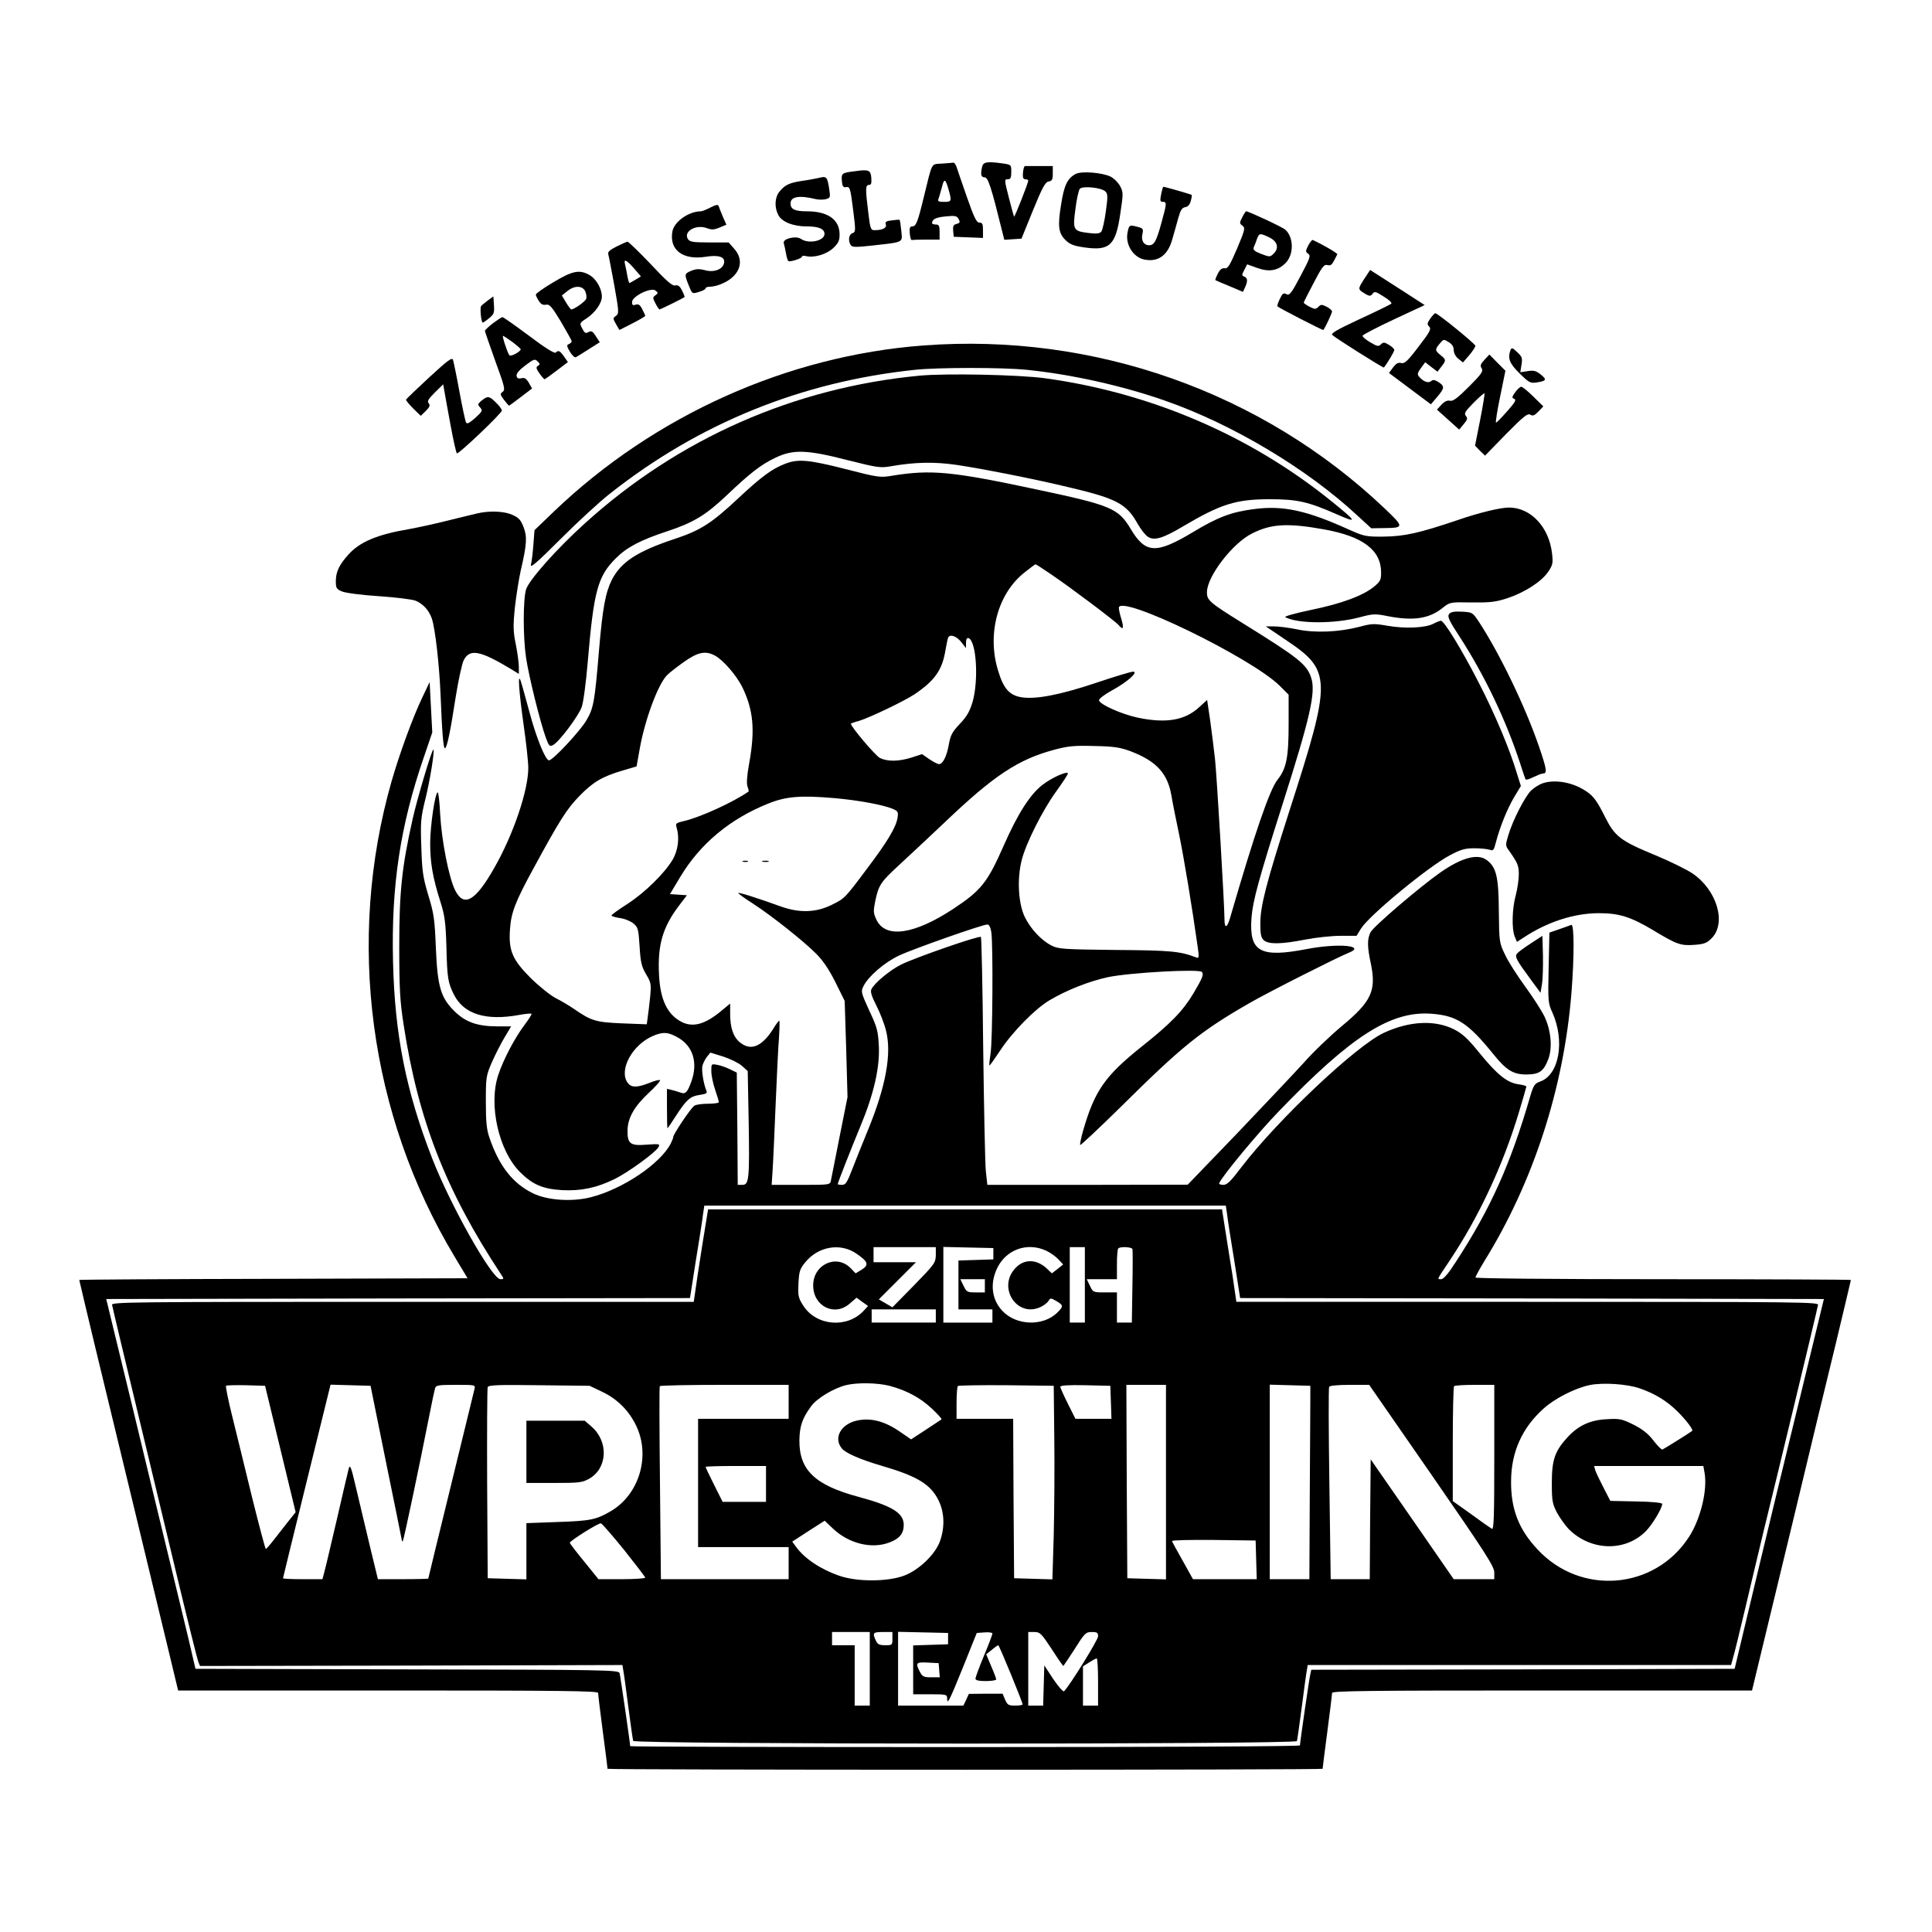 <?xml version="1.0" standalone="no"?>
<!DOCTYPE svg PUBLIC "-//W3C//DTD SVG 20010904//EN"
 "http://www.w3.org/TR/2001/REC-SVG-20010904/DTD/svg10.dtd">
<svg version="1.0" xmlns="http://www.w3.org/2000/svg"
 width="1024pt" height="1024pt" viewBox="0 0 1024 1024"
 preserveAspectRatio="xMidYMid meet">
<g transform="translate(0,1024) scale(0.1,-0.1)"
fill="#000000" stroke="none">
<path d="M4993 9373 c-60 -5 -49 16 -98 -183 -31 -128 -40 -150 -60 -150 -13
0 -15 -9 -13 -37 2 -21 6 -37 11 -35 4 1 39 2 77 2 l70 0 0 40 c0 33 -3 40
-20 40 -11 0 -20 3 -20 8 1 20 20 30 73 35 50 5 58 3 68 -14 9 -17 7 -21 -11
-26 -17 -4 -20 -12 -18 -37 l3 -31 78 -3 77 -3 0 41 c0 33 -3 40 -19 40 -15 0
-28 26 -67 138 -26 75 -51 147 -55 160 -5 12 -12 21 -16 20 -5 -1 -32 -3 -60
-5z m35 -139 c17 -60 16 -64 -24 -64 -29 0 -35 3 -30 16 4 9 11 37 18 61 12
50 19 47 36 -13z"/>
<path d="M5206 9358 c-10 -41 -7 -58 13 -58 18 0 35 -52 92 -283 l12 -48 45 3
46 3 61 150 c50 123 66 151 83 153 18 3 22 10 22 43 l0 39 -70 0 c-38 0 -73 0
-77 0 -5 0 -9 -15 -11 -35 -2 -26 1 -35 12 -35 9 0 16 -3 16 -7 0 -13 -72
-195 -75 -191 -2 2 -14 47 -28 101 -24 93 -24 97 -6 97 15 0 19 7 19 39 0 38
0 38 -46 45 -83 11 -101 8 -108 -16z"/>
<path d="M4535 9333 c-74 -9 -76 -11 -73 -51 2 -29 7 -36 21 -34 22 4 24 -2
40 -130 13 -102 12 -108 -5 -114 -19 -6 -24 -39 -9 -63 8 -12 26 -12 118 -2
167 19 156 14 150 78 -3 31 -7 56 -9 58 -2 1 -20 0 -41 -3 -30 -3 -37 -8 -32
-22 6 -18 -17 -30 -61 -30 -19 0 -22 9 -32 94 -16 127 -15 146 4 146 12 0 14
9 12 38 -3 40 -14 45 -83 35z"/>
<path d="M5701 9318 c-44 -24 -61 -60 -77 -162 -19 -116 -14 -153 25 -190 23
-22 44 -30 103 -38 130 -18 162 13 186 181 16 106 16 113 -2 146 -10 18 -33
41 -50 49 -46 22 -155 30 -185 14z m158 -93 c13 -13 13 -28 2 -107 -7 -51 -18
-99 -24 -106 -8 -10 -26 -12 -66 -7 -83 10 -86 16 -71 127 6 51 17 99 23 107
14 17 115 7 136 -14z"/>
<path d="M4340 9297 c-19 -4 -60 -12 -91 -16 -66 -10 -90 -22 -118 -57 -25
-31 -27 -83 -6 -123 18 -37 79 -61 151 -61 64 0 94 -13 94 -40 0 -37 -85 -55
-125 -26 -26 18 -98 1 -91 -23 3 -9 8 -33 12 -54 3 -20 9 -39 13 -41 10 -5 71
14 71 23 0 5 9 7 20 4 43 -11 109 8 145 41 29 27 35 41 35 73 0 79 -62 123
-173 123 -65 0 -87 11 -87 42 0 36 46 44 132 23 15 -4 39 -4 54 -1 25 7 26 9
19 54 -10 65 -14 70 -55 59z"/>
<path d="M6156 9219 c-9 -45 -8 -49 9 -49 20 0 19 -9 -10 -114 -26 -95 -38
-116 -65 -116 -27 0 -43 25 -35 59 6 28 4 31 -27 39 -42 11 -44 10 -52 -32
-12 -63 31 -131 91 -142 73 -14 124 24 147 110 9 31 23 80 31 110 12 43 20 55
37 58 14 2 24 13 29 32 5 17 7 31 5 33 -3 3 -142 43 -150 43 -2 0 -6 -14 -10
-31z"/>
<path d="M3765 9140 c-21 -11 -44 -20 -50 -20 -64 0 -141 -54 -151 -106 -18
-98 54 -154 176 -135 68 11 103 0 98 -31 -5 -35 -53 -54 -102 -40 -31 8 -48 7
-74 -4 -36 -15 -36 -18 -6 -90 13 -31 15 -32 49 -21 19 5 35 14 35 19 0 4 8 8
18 8 41 0 99 25 129 55 45 45 46 100 4 147 l-29 33 -103 0 c-86 0 -103 3 -113
18 -25 40 42 79 100 58 26 -10 39 -9 68 3 l36 15 -19 43 c-10 24 -20 49 -22
56 -3 9 -14 7 -44 -8z"/>
<path d="M6584 9088 c-15 -29 -15 -32 1 -44 16 -12 14 -21 -28 -121 -39 -90
-49 -108 -66 -105 -14 2 -25 -6 -36 -28 -9 -18 -15 -33 -13 -35 2 -1 35 -16
75 -32 l71 -30 11 24 c15 33 14 50 -4 57 -14 5 -14 9 0 35 l15 30 53 -19 c64
-23 110 -15 151 26 44 45 44 136 -2 177 -14 13 -194 97 -207 97 -3 0 -12 -14
-21 -32z m141 -105 c45 -21 56 -56 27 -86 -20 -20 -22 -20 -67 -3 -36 14 -45
22 -40 35 4 9 12 28 17 44 12 32 16 32 63 10z"/>
<path d="M6934 8939 c-15 -30 -15 -34 0 -44 14 -11 9 -24 -41 -118 -49 -93
-59 -105 -75 -96 -15 8 -21 4 -35 -26 -9 -19 -15 -37 -12 -39 11 -10 240 -128
243 -125 9 10 46 89 46 98 0 6 -13 17 -28 25 -26 13 -31 13 -44 0 -14 -14 -19
-14 -47 0 -17 9 -31 19 -31 22 0 3 24 50 53 105 44 85 55 99 73 94 20 -4 23
-2 52 57 3 5 -72 49 -130 76 -4 2 -14 -11 -24 -29z"/>
<path d="M3267 8933 c-35 -18 -47 -28 -43 -41 3 -9 17 -84 32 -165 25 -141 25
-149 9 -161 -17 -12 -17 -14 0 -44 l18 -31 69 35 c37 19 68 37 68 40 0 3 -7
18 -16 35 -11 23 -20 29 -35 24 -15 -5 -19 -2 -19 14 0 31 102 80 124 61 15
-11 15 -14 0 -25 -15 -11 -15 -14 0 -43 9 -18 19 -32 22 -32 5 0 126 60 132
65 2 2 -4 17 -13 35 -12 24 -22 31 -36 27 -15 -4 -46 23 -131 114 -62 65 -117
118 -122 118 -6 -1 -33 -13 -59 -26z m93 -115 l37 -43 -28 -17 c-16 -10 -31
-18 -33 -18 -2 0 -7 17 -11 38 -3 20 -9 47 -12 60 -8 32 5 27 47 -20z"/>
<path d="M7229 8759 c-34 -54 -34 -52 15 -81 15 -8 22 -7 31 5 10 14 17 12 59
-15 27 -16 45 -33 40 -38 -5 -4 -80 -41 -167 -81 -124 -58 -155 -76 -145 -85
18 -17 270 -176 273 -172 21 27 55 85 55 93 0 6 -13 18 -28 27 -25 15 -30 15
-43 3 -12 -13 -20 -11 -57 11 -24 14 -42 30 -40 35 2 5 76 44 166 86 l163 76
-108 70 c-59 38 -125 80 -145 93 l-36 23 -33 -50z"/>
<path d="M2933 8744 c-51 -30 -93 -60 -93 -65 0 -5 7 -21 16 -34 11 -18 22
-23 38 -20 18 4 30 -9 79 -90 31 -53 57 -99 57 -104 0 -5 -7 -11 -15 -15 -12
-4 -12 -11 6 -41 13 -21 26 -32 32 -28 7 4 38 23 69 43 l57 36 -21 32 c-16 26
-23 30 -39 22 -15 -9 -21 -5 -33 19 -15 28 -15 29 25 55 44 30 79 79 79 114 0
40 -28 91 -62 112 -55 33 -92 26 -195 -36z m169 -48 c6 -14 8 -32 5 -40 -6
-15 -64 -56 -79 -56 -3 0 -16 17 -28 37 l-22 37 29 23 c38 31 80 30 95 -1z"/>
<path d="M2585 8647 c-16 -12 -32 -25 -35 -29 -7 -10 0 -88 9 -88 3 1 19 11
34 24 25 20 28 29 25 69 l-3 46 -30 -22z"/>
<path d="M7581 8552 c-17 -25 -18 -31 -6 -43 12 -12 5 -27 -56 -106 -59 -78
-75 -92 -93 -87 -16 4 -27 -3 -43 -24 l-21 -29 111 -83 111 -83 33 39 c40 47
41 57 7 79 -19 12 -29 14 -39 5 -15 -13 -42 -2 -64 24 -10 12 -8 20 10 45 l23
31 32 -25 33 -25 20 26 c27 34 26 38 -4 62 -30 24 -30 30 -4 61 20 24 21 24
47 8 18 -11 27 -24 27 -42 0 -16 10 -35 24 -46 l25 -20 33 38 c18 21 32 43 33
50 0 10 -200 173 -213 173 -3 0 -15 -13 -26 -28z"/>
<path d="M2613 8527 c-23 -18 -42 -36 -43 -40 0 -4 25 -76 55 -160 50 -137 54
-153 39 -164 -14 -10 -14 -14 7 -42 13 -17 25 -31 27 -31 2 0 30 21 63 46 l59
45 -17 30 c-14 23 -23 29 -40 24 -15 -3 -23 0 -25 12 -3 12 13 31 46 56 45 34
51 36 65 22 14 -13 14 -17 2 -24 -11 -7 -10 -14 8 -40 12 -17 25 -31 27 -31 3
0 32 21 65 46 l59 45 -21 30 c-22 31 -30 34 -44 20 -6 -6 -59 27 -142 90 -73
54 -136 99 -140 98 -5 0 -27 -15 -50 -32z m102 -99 c24 -18 44 -36 45 -39 0
-12 -52 -41 -60 -32 -10 11 -40 103 -34 103 3 0 25 -15 49 -32z"/>
<path d="M4895 8409 c-721 -54 -1425 -370 -1957 -878 l-105 -101 -6 -77 c-3
-43 -9 -90 -13 -106 -5 -21 32 11 157 136 90 90 207 198 261 240 473 374 1017
594 1618 657 125 13 461 13 591 0 237 -24 507 -84 735 -164 358 -125 754 -362
1020 -610 l72 -66 63 1 c112 1 113 4 9 103 -650 618 -1541 933 -2445 865z"/>
<path d="M8006 8385 c-16 -44 -6 -71 48 -124 51 -50 57 -53 91 -48 52 8 55 15
20 43 -24 19 -37 22 -68 17 l-39 -6 6 39 c6 35 4 43 -22 67 -25 24 -30 26 -36
12z"/>
<path d="M7868 8333 c-21 -23 -24 -31 -15 -45 10 -15 0 -30 -68 -98 -61 -61
-84 -78 -100 -74 -14 3 -28 -3 -45 -21 l-24 -26 59 -53 59 -53 24 29 c20 24
22 31 11 44 -10 13 -4 23 41 69 30 30 56 53 58 50 2 -2 -8 -65 -23 -141 l-27
-136 26 -27 27 -26 111 114 c93 94 115 112 129 103 13 -8 22 -5 43 17 l26 27
-53 52 c-29 29 -58 52 -64 52 -6 0 -21 -13 -32 -29 -18 -25 -19 -30 -5 -35 12
-5 4 -19 -38 -66 -29 -33 -55 -60 -59 -60 -3 0 6 62 22 138 l28 137 -43 43
-42 43 -26 -28z"/>
<path d="M2275 8240 c-66 -61 -121 -114 -123 -118 -1 -4 16 -25 38 -47 l40
-39 27 26 c21 21 24 30 15 41 -9 10 -2 22 33 57 l44 43 6 -34 c3 -19 18 -101
33 -182 15 -82 30 -149 34 -150 11 -3 238 213 238 227 0 7 -15 27 -34 45 -35
34 -42 34 -79 3 -15 -14 -16 -17 -2 -32 14 -16 12 -20 -26 -55 -32 -28 -44
-34 -49 -24 -4 8 -20 82 -35 164 -15 83 -31 158 -34 168 -6 14 -28 -3 -126
-93z"/>
<path d="M4875 8249 c-666 -63 -1278 -333 -1774 -782 -150 -135 -299 -303
-313 -352 -16 -55 -16 -251 0 -360 15 -101 75 -342 104 -422 17 -47 21 -52 39
-42 32 16 135 154 152 201 9 24 23 131 32 238 32 379 53 456 150 552 58 58
131 96 271 142 141 47 204 85 317 192 123 117 181 162 257 198 94 45 166 43
383 -13 159 -40 173 -42 230 -32 128 22 228 24 347 7 146 -22 424 -77 605
-121 244 -58 296 -86 354 -190 17 -30 42 -62 55 -70 33 -22 79 -9 186 55 200
118 280 144 460 144 145 0 203 -13 353 -79 116 -51 112 -43 -33 74 -429 345
-952 569 -1510 646 -138 19 -525 27 -665 14z"/>
<path d="M4159 7781 c-67 -26 -123 -67 -245 -181 -143 -134 -201 -171 -337
-216 -199 -66 -285 -122 -334 -217 -34 -68 -49 -149 -68 -372 -23 -276 -29
-309 -67 -373 -34 -58 -178 -212 -198 -212 -19 0 -68 120 -105 260 -20 74 -40
146 -45 160 -17 51 -10 -52 15 -230 14 -96 25 -200 25 -230 0 -120 -80 -356
-182 -533 -99 -174 -160 -208 -206 -115 -33 66 -71 261 -79 401 -3 64 -9 117
-13 117 -14 0 -40 -178 -40 -270 0 -104 14 -184 55 -312 22 -70 27 -106 31
-233 4 -171 8 -192 40 -257 53 -104 170 -140 348 -107 32 6 60 8 63 6 2 -3
-14 -29 -36 -58 -51 -67 -113 -184 -140 -266 -53 -158 2 -402 115 -515 67 -67
121 -90 224 -96 100 -5 182 12 278 59 71 35 217 141 232 169 9 17 6 18 -63 13
-87 -7 -102 5 -101 76 1 65 35 126 112 198 37 34 64 65 60 68 -3 3 -29 -3 -57
-15 -67 -26 -96 -25 -115 2 -47 67 25 200 134 247 55 24 84 21 138 -11 76 -46
101 -132 67 -228 -21 -59 -32 -71 -58 -61 -12 4 -33 11 -47 14 l-25 6 0 -104
c0 -58 1 -105 3 -105 1 0 22 30 46 68 55 85 75 102 126 109 33 5 40 9 34 22
-15 35 -27 109 -21 133 4 14 15 35 24 47 l18 22 68 -21 c37 -12 82 -34 99 -49
l31 -28 5 -265 c5 -306 2 -338 -33 -338 l-25 0 -2 298 -3 297 -35 17 c-20 10
-50 21 -68 24 -32 6 -32 6 -32 -33 0 -22 9 -66 20 -98 11 -32 20 -62 20 -67 0
-4 -25 -8 -56 -8 -30 0 -63 -4 -73 -10 -17 -8 -119 -161 -113 -168 1 -1 -5
-16 -13 -33 -56 -108 -255 -242 -425 -285 -100 -25 -229 -16 -305 21 -107 52
-180 145 -231 295 -15 43 -19 84 -19 190 0 130 1 138 32 210 18 41 49 101 68
133 l34 57 -72 0 c-106 0 -168 22 -226 78 -75 73 -92 130 -101 337 -6 152 -10
182 -40 280 -29 97 -33 128 -37 255 -5 133 -3 155 21 253 25 100 50 256 43
264 -7 6 -87 -263 -111 -372 -56 -251 -70 -380 -70 -670 0 -229 4 -292 23
-415 77 -505 224 -881 515 -1322 18 -27 18 -28 -2 -28 -44 0 -263 388 -361
639 -139 356 -199 657 -208 1043 -10 402 38 721 163 1084 l45 132 -7 133 -7
134 -38 -80 c-52 -108 -123 -304 -164 -447 -241 -844 -118 -1767 334 -2518
l69 -115 -1029 -3 c-566 -1 -1029 -4 -1029 -6 0 -3 36 -152 79 -333 87 -357
346 -1433 407 -1685 l38 -158 1113 0 c916 0 1113 -2 1113 -13 0 -8 11 -100 25
-205 14 -105 25 -194 25 -197 0 -3 853 -5 1895 -5 1042 0 1895 2 1895 5 0 3
11 92 25 197 14 105 25 197 25 205 0 11 197 13 1113 13 l1113 0 32 133 c17 72
100 413 183 757 82 344 186 773 230 953 43 181 79 330 79 333 0 2 -448 4 -995
4 -600 0 -995 4 -995 9 0 5 22 45 48 88 259 418 421 918 461 1422 15 191 15
364 -1 359 -7 -3 -36 -13 -64 -23 l-52 -18 -4 -186 c-4 -178 -3 -188 20 -238
67 -150 36 -329 -64 -365 -31 -11 -36 -19 -55 -83 -102 -352 -208 -590 -392
-872 -41 -64 -66 -93 -79 -93 -22 0 -24 -5 43 95 156 233 284 506 369 788 22
73 40 135 40 138 0 4 -19 9 -41 12 -60 8 -113 50 -205 163 -63 78 -92 105
-137 128 -101 51 -236 45 -372 -18 -147 -68 -562 -460 -756 -713 -56 -74 -75
-93 -95 -93 -14 0 -24 4 -22 9 11 32 208 270 317 382 383 398 592 532 808 516
134 -10 194 -49 327 -213 70 -87 106 -109 177 -109 68 1 90 16 115 81 23 60
15 152 -20 226 -15 31 -61 103 -103 160 -41 57 -90 132 -106 168 -31 64 -31
68 -33 230 -1 181 -13 232 -62 270 -48 38 -133 16 -249 -65 -108 -76 -353
-285 -369 -316 -18 -36 -18 -76 2 -168 29 -143 3 -199 -156 -331 -61 -51 -152
-138 -201 -194 -50 -55 -209 -223 -352 -373 l-262 -272 -531 -1 -531 0 -8 73
c-4 39 -10 334 -14 654 -3 320 -9 584 -12 587 -8 9 -350 -110 -422 -146 -59
-29 -140 -96 -158 -130 -7 -13 -1 -35 26 -88 20 -39 43 -99 51 -133 31 -121
-1 -296 -96 -527 -28 -69 -66 -162 -83 -207 -27 -70 -35 -83 -54 -83 -13 0
-23 2 -23 4 0 7 72 190 120 306 71 170 103 310 98 424 -4 82 -9 101 -51 190
-44 97 -45 101 -30 130 25 51 111 125 187 161 74 35 443 165 469 165 9 0 17
-14 21 -40 10 -63 7 -579 -4 -644 -5 -33 -8 -61 -6 -63 2 -2 27 34 57 79 65
99 184 220 261 266 92 55 213 102 311 123 115 24 487 45 498 27 9 -15 3 -30
-45 -112 -57 -95 -120 -160 -276 -284 -194 -155 -249 -234 -310 -447 -11 -38
-17 -71 -15 -74 3 -2 101 90 218 205 324 321 421 399 682 549 99 57 459 239
523 265 96 38 -54 52 -221 20 -249 -48 -307 -15 -294 165 7 91 38 204 167 610
144 452 174 585 150 661 -23 73 -67 107 -365 292 -177 110 -189 121 -188 165
2 84 136 258 238 309 102 52 190 57 384 22 205 -37 301 -110 301 -228 0 -39
-4 -48 -37 -75 -58 -48 -174 -91 -336 -124 -81 -17 -142 -34 -135 -38 68 -36
264 -36 397 0 68 18 79 19 148 5 135 -26 218 -13 289 44 39 31 39 31 154 29
97 -1 126 2 188 22 94 31 183 89 218 141 24 36 26 46 20 97 -16 140 -113 243
-228 243 -45 0 -158 -27 -268 -65 -206 -70 -287 -88 -395 -89 -95 -1 -104 1
-185 37 -225 102 -350 129 -502 109 -120 -15 -192 -42 -323 -121 -198 -119
-254 -116 -333 17 -65 108 -103 124 -494 207 -453 97 -563 107 -768 74 -64
-11 -74 -10 -249 35 -197 50 -252 55 -322 27z m1409 -583 c100 -67 343 -250
361 -271 24 -29 29 -18 15 30 -8 25 -14 53 -14 61 0 77 695 -260 851 -411 l49
-49 0 -157 c0 -176 -12 -235 -59 -294 -42 -53 -122 -287 -249 -724 -17 -62
-32 -69 -32 -15 0 73 -40 749 -50 847 -6 55 -18 148 -26 208 l-16 107 -43 -39
c-75 -69 -174 -86 -323 -55 -87 18 -207 72 -207 93 0 8 31 31 69 52 81 44 143
99 111 99 -11 0 -100 -27 -198 -60 -189 -63 -314 -87 -391 -76 -65 10 -97 45
-126 142 -60 195 -1 411 143 522 29 23 53 41 55 41 2 1 38 -22 80 -51z m-474
-360 l26 -33 0 28 c0 18 4 27 13 25 42 -14 55 -221 22 -338 -15 -50 -30 -77
-67 -116 -41 -43 -50 -60 -59 -110 -11 -63 -32 -104 -52 -104 -7 0 -30 12 -51
26 l-39 27 -55 -18 c-70 -22 -129 -22 -169 -2 -24 13 -153 165 -153 181 0 2
19 9 43 15 60 19 236 103 294 141 108 73 147 129 164 233 6 33 12 64 15 69 11
18 44 6 68 -24z m-1306 -72 c43 -22 115 -105 146 -167 59 -122 69 -226 37
-404 -12 -65 -15 -108 -9 -124 5 -13 7 -25 6 -26 -80 -56 -251 -134 -336 -155
-51 -12 -53 -13 -45 -39 15 -52 7 -117 -21 -166 -44 -74 -147 -175 -239 -235
-47 -30 -86 -58 -86 -62 -1 -4 20 -10 45 -14 25 -3 58 -17 72 -29 24 -20 26
-31 32 -121 5 -84 10 -106 34 -147 27 -45 28 -53 22 -120 -4 -40 -10 -89 -13
-109 l-5 -37 -131 5 c-140 6 -163 13 -257 78 -25 17 -67 42 -95 56 -27 14 -86
61 -131 105 -98 98 -119 146 -111 259 6 89 27 145 126 326 138 254 175 312
241 380 73 75 121 104 230 136 l74 22 17 95 c27 151 94 333 142 386 12 13 53
45 91 72 75 53 114 61 164 35z m2205 -508 c136 -52 196 -117 216 -236 6 -37
25 -130 41 -207 25 -121 68 -380 98 -593 8 -56 7 -62 -7 -57 -85 33 -133 38
-427 40 -278 3 -304 5 -340 23 -55 28 -110 87 -142 151 -35 72 -42 202 -17
301 22 90 112 268 185 368 33 46 60 87 60 92 0 16 -82 -20 -132 -58 -67 -50
-134 -155 -209 -326 -85 -193 -119 -236 -266 -333 -208 -137 -359 -158 -407
-59 -17 36 -18 45 -7 100 18 85 29 101 122 187 46 42 158 147 249 233 258 246
387 331 577 382 75 20 106 23 213 20 104 -2 136 -7 193 -28z m-1573 -248 c127
-11 257 -35 309 -56 31 -13 33 -17 28 -49 -8 -50 -54 -127 -163 -271 -116
-155 -117 -156 -184 -189 -83 -42 -172 -45 -270 -10 -122 44 -222 76 -227 72
-2 -2 33 -28 79 -57 101 -66 265 -196 334 -265 35 -35 68 -83 102 -151 l49
-99 8 -255 7 -255 -42 -210 c-23 -115 -43 -220 -46 -232 -4 -23 -7 -23 -159
-23 l-155 0 5 78 c3 42 10 199 16 347 6 149 14 309 18 358 3 48 4 87 1 87 -3
0 -18 -20 -33 -45 -60 -94 -119 -117 -176 -69 -35 29 -51 77 -51 152 l0 53
-47 -39 c-86 -72 -151 -89 -211 -58 -75 39 -113 118 -119 250 -8 157 19 251
106 366 l42 55 -45 3 -45 3 55 92 c106 176 264 307 466 388 94 38 172 44 348
29z m2084 -2207 c3 -27 20 -137 38 -245 l31 -198 1547 -2 1547 -3 -68 -280
c-37 -154 -88 -363 -113 -465 -64 -261 -264 -1094 -279 -1160 l-13 -55 -1122
-3 -1122 -2 -5 -23 c-6 -24 -55 -363 -55 -378 0 -5 -719 -9 -1775 -9 -976 0
-1775 2 -1775 5 0 16 -52 373 -56 387 -5 17 -70 18 -1127 20 l-1121 3 -14 60
c-7 33 -33 141 -57 240 -24 99 -94 387 -155 640 -61 253 -141 586 -179 740
l-68 280 1547 3 1547 2 31 198 c18 108 35 218 38 245 l7 47 1382 0 1382 0 7
-47z"/>
<path d="M3938 5673 c6 -2 18 -2 25 0 6 3 1 5 -13 5 -14 0 -19 -2 -12 -5z"/>
<path d="M4043 5673 c9 -2 23 -2 30 0 6 3 -1 5 -18 5 -16 0 -22 -2 -12 -5z"/>
<path d="M3721 3633 c-17 -109 -34 -219 -37 -245 l-7 -48 -1544 0 c-1466 0
-1544 -1 -1539 -17 3 -10 7 -29 10 -43 3 -14 55 -232 116 -485 61 -253 158
-658 216 -900 58 -242 110 -450 115 -463 l9 -22 1119 2 1120 3 4 -25 c3 -14
15 -101 27 -195 12 -93 24 -176 26 -182 5 -19 3513 -19 3518 -1 2 7 14 90 26
183 12 94 24 181 27 195 l4 25 1122 0 1122 0 11 40 c7 22 35 139 64 260 28
121 74 310 100 420 62 251 269 1111 276 1145 3 14 7 33 10 43 5 16 -73 17
-1539 17 l-1544 0 -7 48 c-3 26 -20 136 -38 245 l-31 197 -1362 0 -1362 0 -32
-197z m819 -38 c61 -42 67 -59 28 -84 l-33 -20 -27 28 c-75 76 -198 19 -198
-92 0 -111 114 -167 194 -96 l36 31 30 -22 31 -22 -23 -25 c-88 -95 -251 -81
-320 26 -27 42 -29 52 -26 118 3 62 7 77 34 110 69 87 188 108 274 48z m420
-7 c-1 -41 -6 -48 -115 -160 l-115 -117 -36 21 -36 21 98 98 99 99 -113 0
-112 0 0 40 0 40 165 0 165 0 0 -42z m305 7 l0 -30 -92 -3 -93 -3 0 -129 0
-130 90 0 90 0 0 -35 0 -35 -130 0 -130 0 0 200 0 201 133 -3 132 -3 0 -30z
m280 16 c22 -10 51 -31 65 -46 l25 -27 -30 -24 -30 -23 -25 24 c-53 51 -119
54 -165 7 -104 -104 7 -273 135 -207 16 8 33 22 38 31 9 15 12 15 41 -2 38
-22 38 -28 6 -60 -75 -75 -218 -71 -292 8 -56 59 -67 143 -29 224 47 101 160
142 261 95z m205 -181 l0 -200 -40 0 -40 0 0 200 0 200 40 0 40 0 0 -200z
m252 190 c2 -5 2 -95 0 -200 l-3 -190 -39 0 -40 0 0 80 0 80 -63 0 c-62 0 -64
0 -80 35 l-17 35 80 0 80 0 0 78 c0 43 3 82 7 85 10 11 71 8 75 -3z m-782
-195 l0 -35 -48 0 c-45 0 -49 2 -65 35 l-17 35 65 0 65 0 0 -35z m-260 -160
l0 -35 -170 0 -170 0 0 35 0 35 170 0 170 0 0 -35z m-246 -370 c90 -24 162
-62 224 -120 31 -29 55 -55 52 -58 -3 -2 -40 -27 -83 -55 l-78 -51 -64 44
c-80 54 -153 72 -226 55 -84 -20 -122 -93 -77 -147 20 -25 99 -59 208 -91 192
-56 261 -98 304 -183 31 -63 35 -140 9 -215 -23 -69 -109 -153 -188 -184 -86
-34 -251 -35 -346 -2 -99 34 -186 92 -230 154 l-20 27 86 56 86 55 42 -40 c84
-81 207 -112 302 -75 53 20 75 47 75 93 0 62 -60 100 -238 148 -232 62 -316
142 -315 299 1 76 15 117 61 180 31 44 122 98 188 114 61 14 164 12 228 -4z
m3978 -14 c78 -27 141 -65 197 -120 47 -46 87 -99 80 -105 -12 -10 -152 -97
-158 -99 -5 -1 -27 21 -49 50 -29 37 -60 60 -106 83 -59 29 -72 32 -138 28
-89 -4 -152 -33 -210 -96 -67 -73 -83 -120 -83 -242 0 -95 3 -110 27 -157 16
-29 44 -68 63 -88 117 -116 298 -121 408 -11 34 34 87 122 87 145 0 6 -54 12
-137 13 l-138 3 -36 70 c-20 39 -40 80 -44 93 l-6 22 289 0 290 0 7 -39 c15
-91 -22 -243 -83 -337 -181 -280 -573 -313 -802 -67 -100 106 -142 214 -141
361 0 154 58 284 172 386 59 54 168 109 245 125 69 14 199 6 266 -18z m-7206
-321 l81 -335 -40 -50 c-21 -27 -56 -71 -76 -97 -20 -26 -39 -47 -42 -48 -3 0
-36 125 -74 278 -37 152 -84 345 -105 429 -21 84 -35 155 -32 158 3 3 51 4
106 3 l101 -3 81 -335z m560 -70 c46 -223 83 -409 84 -414 0 -5 2 -7 5 -4 5 5
87 394 141 668 13 68 27 132 30 142 5 16 18 18 110 18 103 0 104 0 99 -22 -3
-13 -59 -243 -125 -512 -66 -269 -120 -491 -120 -493 0 -1 -60 -3 -134 -3
l-133 0 -42 173 c-22 94 -55 233 -73 307 -27 117 -33 131 -40 105 -4 -16 -33
-138 -63 -270 -31 -132 -60 -257 -66 -277 l-10 -38 -104 0 c-58 0 -105 2 -105
5 0 3 57 234 126 515 l126 511 106 -3 106 -3 82 -405z m1144 374 c83 -39 145
-102 183 -183 75 -159 15 -360 -133 -449 -80 -47 -108 -53 -287 -59 l-163 -6
0 -149 0 -149 -102 3 -103 3 -3 500 c-1 275 0 506 3 513 4 11 56 13 273 10
l267 -3 65 -31z m990 -54 l0 -90 -240 0 -240 0 0 -340 0 -340 240 0 240 0 0
-85 0 -85 -339 0 -338 0 -5 508 c-3 279 -4 510 -1 515 2 4 157 7 344 7 l339 0
0 -90z m1408 -195 c2 -154 0 -385 -3 -513 l-7 -233 -102 3 -101 3 -3 423 -2
422 -150 0 -150 0 0 83 c0 46 3 87 7 91 4 3 119 5 257 4 l251 -3 3 -280z m300
193 l3 -88 -95 0 -96 0 -40 80 c-22 44 -40 84 -40 90 0 7 45 10 133 8 l132 -3
3 -87z m292 -423 l0 -516 -102 3 -103 3 -3 513 -2 512 105 0 105 0 0 -515z
m765 428 c0 -46 -2 -276 -3 -513 l-2 -430 -105 0 -105 0 0 515 0 516 108 -3
107 -3 0 -82z m644 -392 c285 -412 331 -484 331 -515 l0 -36 -107 0 -108 0
-220 318 -220 317 -3 -318 -2 -317 -104 0 -103 0 -7 505 c-4 277 -5 509 -1
515 4 6 49 10 109 10 l103 0 332 -479z m331 94 c0 -313 -2 -384 -13 -378 -7 4
-57 39 -110 78 l-97 69 0 302 c0 165 3 304 7 307 3 4 53 7 110 7 l103 0 0
-385z m-3860 -140 l0 -95 -115 0 -115 0 -45 90 c-25 49 -45 92 -45 95 0 3 72
5 160 5 l160 0 0 -95z m-752 -350 c61 -77 112 -143 112 -147 0 -4 -56 -8 -124
-8 l-124 0 -76 94 c-42 51 -76 96 -76 99 0 10 154 107 165 103 6 -1 61 -65
123 -141z m3350 -52 l3 -103 -169 0 -169 0 -54 97 c-30 53 -56 100 -57 105 -2
5 97 7 220 6 l223 -3 3 -102z m-2048 -578 l0 -195 -40 0 -40 0 0 160 0 160
-60 0 -60 0 0 35 0 35 100 0 100 0 0 -195z m120 160 c0 -34 -1 -35 -38 -35
-32 0 -41 5 -50 25 -19 41 -15 45 38 45 l50 0 0 -35z m295 0 l0 -30 -92 -3
-93 -3 0 -129 0 -130 90 0 c86 0 90 -1 90 -22 0 -37 12 -13 86 170 l71 177 42
3 c22 2 41 -1 41 -6 0 -6 -20 -59 -45 -118 -25 -60 -45 -115 -45 -121 0 -9 18
-13 55 -13 30 0 55 4 55 9 0 5 -12 37 -27 71 l-26 62 29 23 c16 14 32 24 35
25 5 0 129 -301 129 -314 0 -3 -18 -6 -40 -6 -35 0 -41 4 -53 32 l-13 31 -89
0 -90 -1 -14 -31 -15 -31 -173 0 -173 0 0 195 0 196 133 -3 132 -3 0 -30z
m549 -55 c32 -50 60 -90 62 -90 1 0 28 41 60 90 53 84 59 90 90 90 29 0 34 -3
34 -23 0 -19 -147 -256 -180 -291 -5 -4 -30 24 -57 64 l-48 73 -3 -106 -3
-107 -39 0 -40 0 0 195 0 195 33 0 c29 0 37 -8 91 -90z m246 -175 l0 -125 -40
0 -40 0 0 104 0 104 33 21 c17 11 35 21 40 21 4 0 7 -56 7 -125z m-842 63 l3
-38 -45 0 c-40 0 -47 3 -61 30 -24 47 -20 51 43 48 l57 -3 3 -37z"/>
<path d="M2790 2545 l0 -165 146 0 c133 0 150 2 186 22 98 55 105 196 14 276
l-37 32 -154 0 -155 0 0 -165z"/>
<path d="M2550 7523 c-14 -2 -86 -20 -160 -38 -74 -19 -175 -41 -225 -50 -165
-28 -258 -67 -318 -134 -49 -54 -67 -92 -67 -141 0 -37 3 -42 33 -55 19 -8
105 -19 196 -25 90 -6 177 -17 194 -24 40 -17 71 -51 86 -95 18 -54 39 -242
46 -401 8 -203 15 -291 24 -286 11 7 28 88 56 270 14 88 33 175 42 195 32 65
87 54 256 -48 l37 -23 0 38 c0 20 -7 73 -16 118 -14 69 -15 96 -5 196 7 63 21
151 31 196 32 137 35 179 15 230 -14 37 -25 50 -59 65 -39 18 -106 22 -166 12z"/>
<path d="M7681 6986 c-11 -13 -2 -34 60 -128 128 -199 240 -433 314 -658 15
-47 29 -88 31 -91 2 -4 21 2 41 12 21 10 43 19 50 19 25 0 22 21 -21 146 -73
212 -209 493 -318 659 -33 49 -34 50 -89 53 -41 2 -59 -1 -68 -12z"/>
<path d="M7597 6934 c-41 -22 -150 -27 -241 -11 -74 13 -86 12 -150 -5 -107
-28 -235 -34 -330 -14 -43 9 -98 16 -123 16 l-44 0 105 -71 c245 -164 246
-206 21 -904 -124 -387 -155 -507 -155 -600 0 -57 4 -75 18 -88 25 -23 92 -22
220 3 56 11 141 20 187 20 l85 0 24 39 c45 71 356 327 469 387 60 32 82 38
132 38 33 0 69 -4 81 -8 19 -7 22 -2 33 41 21 80 60 177 97 239 l35 58 -22 70
c-37 125 -118 317 -203 481 -91 177 -182 325 -199 325 -7 -1 -25 -8 -40 -16z"/>
<path d="M8175 6088 c-16 -6 -43 -22 -59 -37 -32 -30 -99 -160 -122 -239 -15
-50 -15 -55 3 -79 47 -67 53 -80 53 -127 0 -26 -7 -76 -16 -110 -20 -72 -22
-179 -6 -219 l12 -29 33 21 c127 85 270 131 402 131 107 0 169 -20 285 -89
127 -77 148 -84 220 -79 52 4 66 9 92 35 80 81 28 256 -102 344 -30 20 -115
62 -189 93 -196 81 -222 101 -278 214 -35 70 -56 100 -87 122 -71 52 -171 72
-241 48z"/>
<path d="M8114 5240 c-34 -22 -67 -46 -73 -54 -14 -16 -5 -33 74 -140 l50 -68
8 47 c4 25 6 93 5 151 l-3 104 -61 -40z"/>
</g>
</svg>
